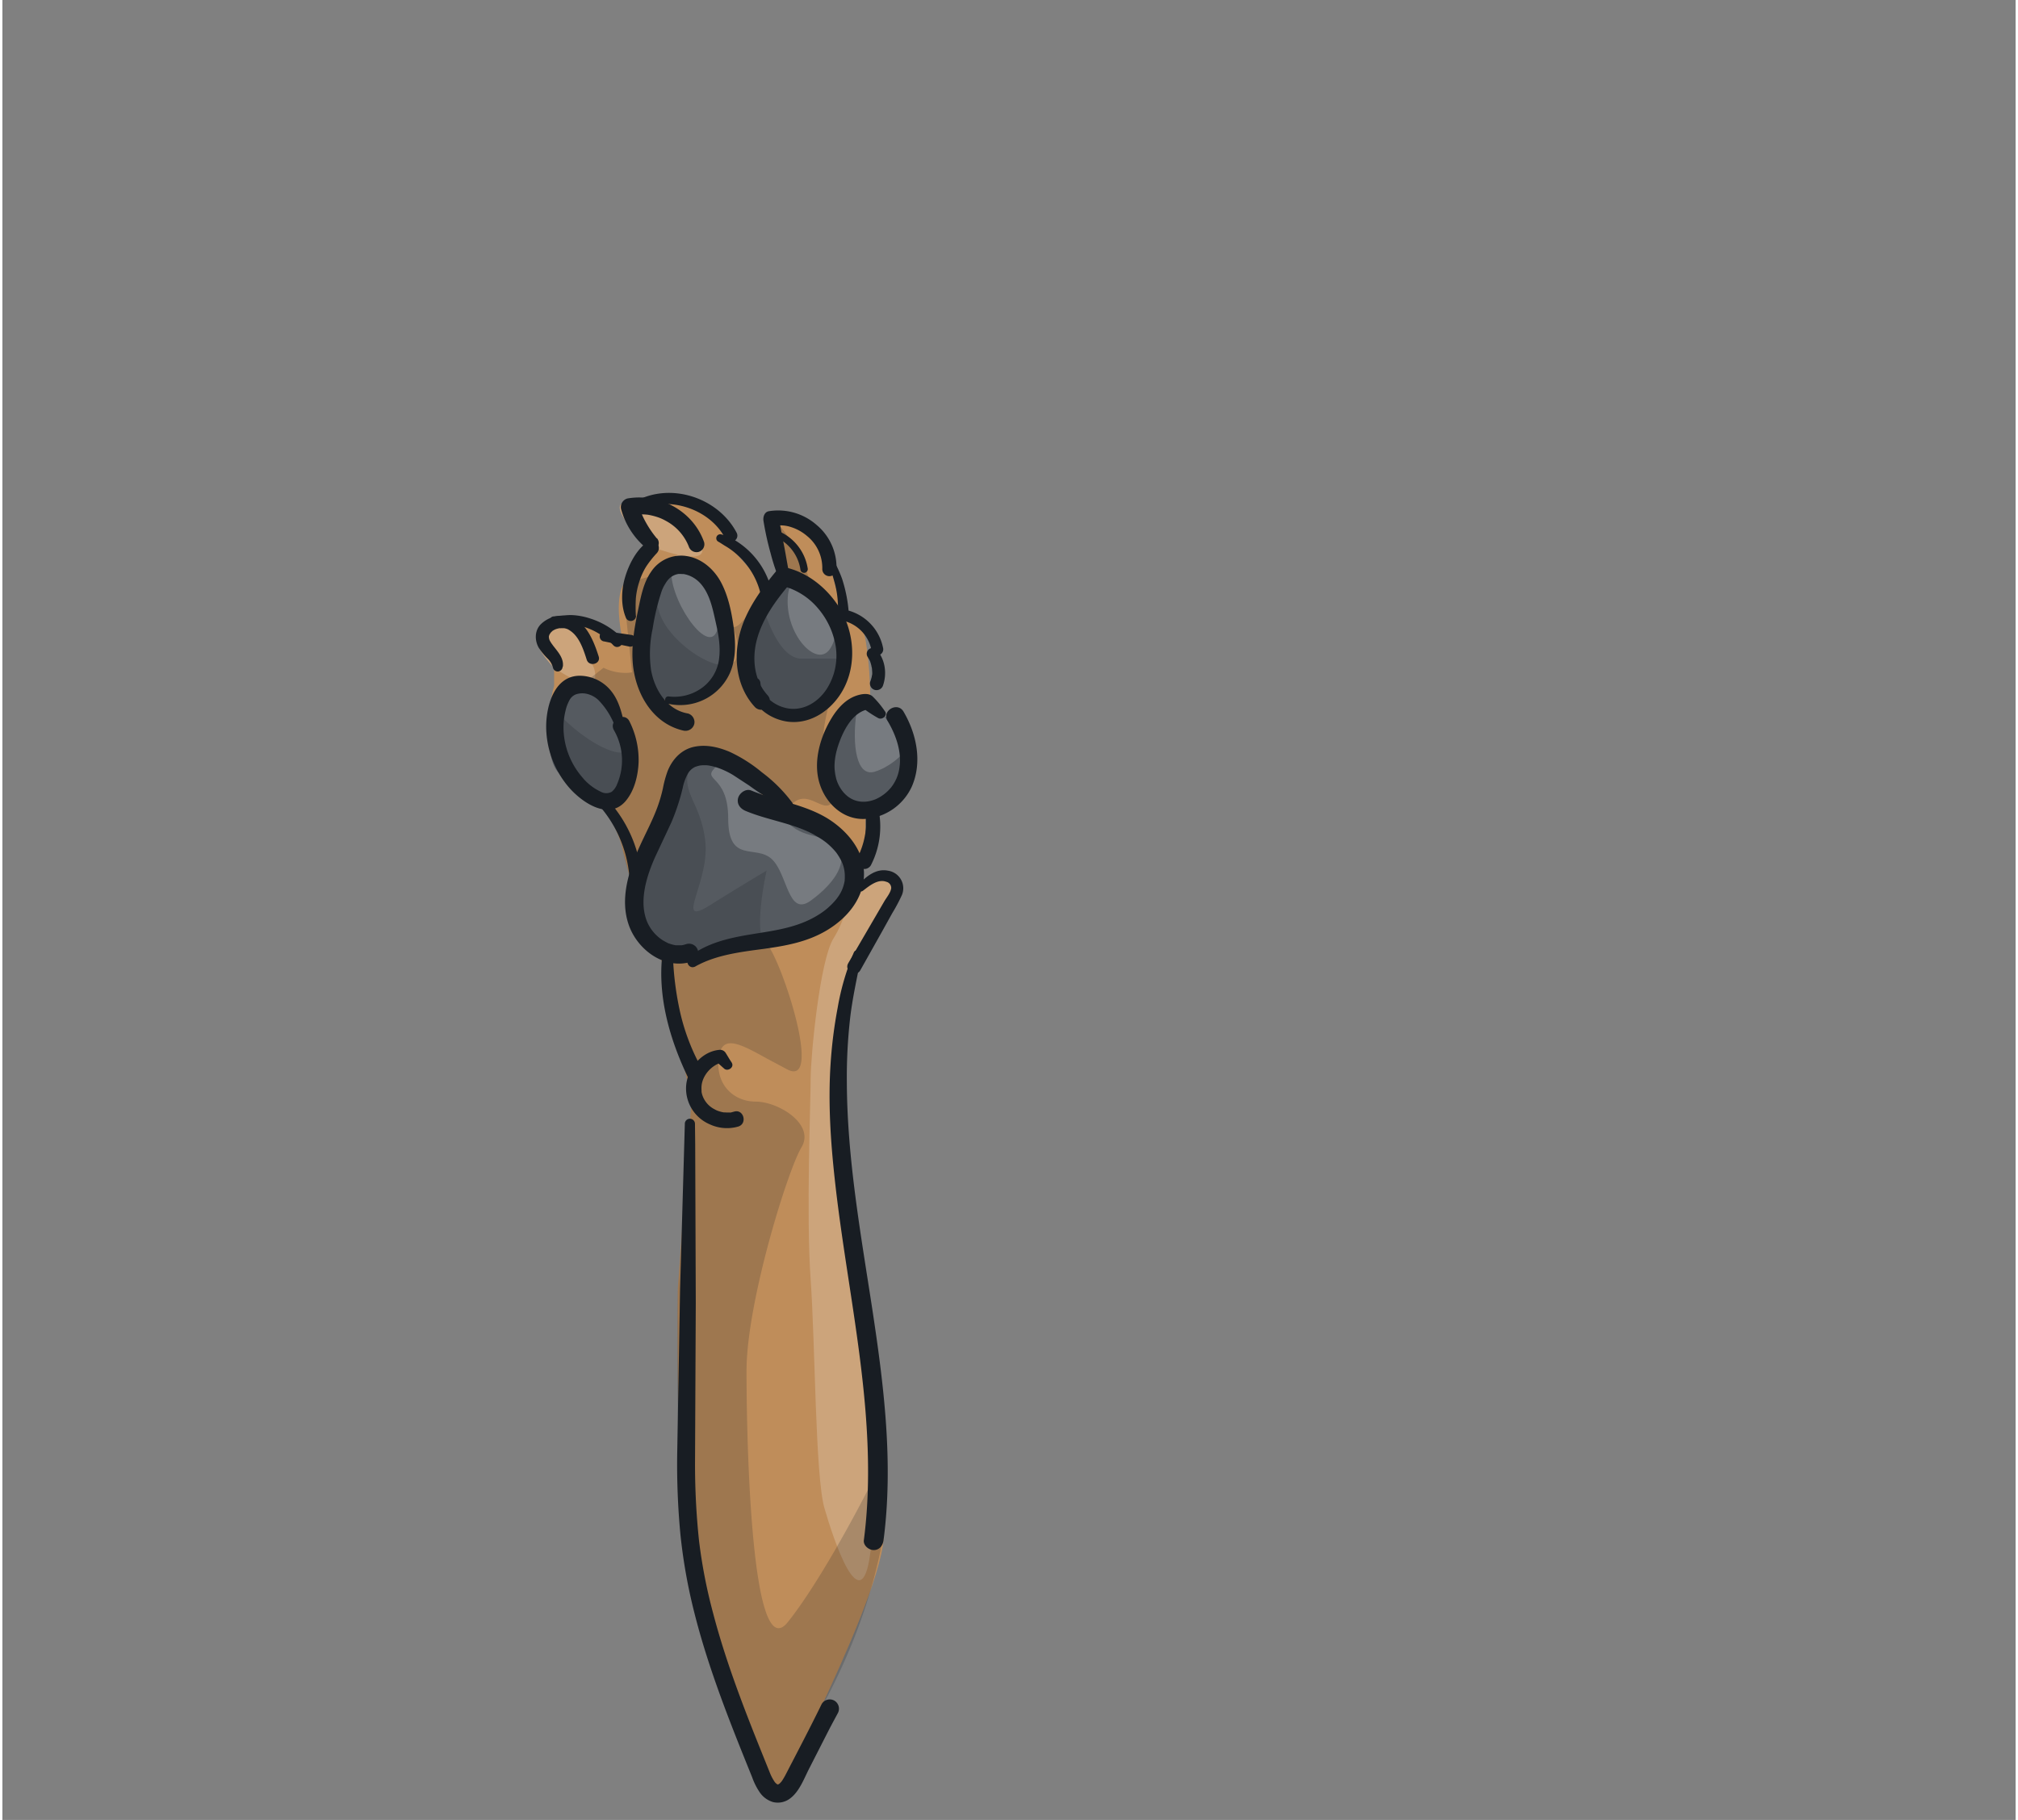 <svg xmlns="http://www.w3.org/2000/svg" width="102" height="92" viewBox="0 0 146 132" fill="none"><rect x="0" y="0" width="146" height="132" fill="#808080" stroke="none"/><path d="M48.981 93.481l.997-13.58-2.326-10.93c-.554-.331-1.661-1.325-1.661-2.65 0-1.059-.272-1.983-.554-2.944l-.442-1.693c-.266-1.325-1.218-2.981-1.661-3.643-.886-.552-2.791-2.12-3.322-3.975s-.221-3.643 0-4.306v-1.325c-.665-.662-1.794-2.12-.997-2.65s2.104-.662 2.658-.662l3.322 1.325c-.221-.883-.532-2.915 0-3.975l1.661-2.981c-.886-.883-2.459-2.716-1.661-2.981.997-.331 2.326-.662 4.319-.331 1.595.265 2.879 2.319 3.322 3.312l2.658 2.981c.443.221 1.263.397.997-.663s-.554-3.533-.665-4.637c1.107 0 3.455.464 3.987 2.319l1.329 4.968c.443 0 1.395.398 1.661 1.987s.332 3.312.332 3.975c.332.552 1.13 1.789 1.661 2.319.665.663 1.329 2.65.665 3.975-.532 1.06-1.993 2.208-2.658 2.65v3.312c0 .265-.665 1.215-.997 1.656.554-.662 2.724-1.06 2.99 0 .209.833-.764 2.32-1.68 3.721l-1.31 2.241c-.532 1.325-.664 5.41-.664 7.949.185 3.169.686 10.093 1.211 12.443.656 2.938 1.862 19.363 1.75 20.937-.187 2.625-2.781 8.469-4.625 12.406-1.475 3.15-1.208 4.729-1.594 5.094-.5.708-1.675 1.875-2.375.875-.875-1.25-2.562-6.187-3.25-8.75s-1.625-5.562-2.437-10.22c-.65-3.727-.698-13.252-.64-17.549z" fill="#bf8d5a"/><path d="M50.31 54.397c1.661-1.325 4.651 2.981 4.984 3.644l4.319 2.65c1.329.994 1.661 2.319 1.661 3.975s-3.987 3.312-5.648 3.643-4.319.662-5.315.662-2.99-.662-4.319-1.656 1.329-5.962 1.661-7.618.997-3.975 2.658-5.3zm10.299-2.65c-.997.994-.997 2.319-.997 4.306-.014 1.325 1.993 2.65 3.322 2.65s2.658-1.987 2.658-4.306-.997-1.987-1.993-2.65-1.993-.994-2.99 0zm-6.977-3.975c0 1.656 1.329 3.643 3.322 3.975 3.655-.331 3.655-2.981 3.987-4.306s-.332-2.65-.997-3.975-3.322-1.656-3.655-1.325-2.658 3.975-2.658 5.631zm-7.309.994c.532 2.12 1.329 2.208 1.661 1.987.554 0 1.86-.133 2.658-.663.997-.662 1.993-2.65 1.993-3.643s-.997-3.975-1.661-4.968-2.658-.662-3.322 0-1.994 4.637-1.329 7.287zm-5.316 1.325c1.661-1.325 2.99 1.325 3.322 1.987 1.329 1.325.665 5.3-.332 5.962s-2.658-.994-3.655-1.987-.997-4.637.664-5.962z" fill="#555a60"/><g style="mix-blend-mode:overlay" opacity=".2" fill="#fff"><path d="M64.596 64.333c-.266-1.06-2.436-.662-2.99 0-.111.714-.532 2.458-1.329 3.721-.997 1.579-1.661 8.534-1.661 10.19s-.332 9.937 0 14.574.332 14.242.997 16.561 2.658 8.28 3.322 3.312.664-12.587-.332-18.217c-.781-4.411-1.413-12.515-1.646-16.245l-.015.015v-.247c.008-2.55.149-6.419.664-7.702.247-.615.769-1.413 1.31-2.241.916-1.401 1.889-2.888 1.68-3.721zm-.435-12.097l-.524-.724c-.593-.756-1.462-1.559-1.699.152-.332 2.401 0 4.72 1.329 4.306 1.063-.331 1.886-1.117 2.164-1.468-.164-.754-.5-1.427-.835-1.761-.132-.132-.281-.307-.434-.505zm-4.175-8.231c-.374-.704-2.865-3.354-3.032-.663s2.076 5.093 3.032 3.768c.764-1.06.318-2.512 0-3.105zm-8.597-1.532c-.491-.77-1.246-1.789-1.863-2.14-.201-.114-.388-.158-.546-.099-.218.081-.383.358-.456.914-.291 2.194 2.616 6.417 3.281 4.637.532-1.424-.055-2.802-.415-3.312zm9.345 19.211c-1.744-1.698-2.533-.414-4.444-2.691s-3.239-4.596-4.485-3.436.831.497.831 3.809 1.993 1.867 3.156 2.94 1.163 4.223 2.824 3.022 2.575-2.608 2.118-3.643z"/><path d="M44.994 36.511c-.797.265.775 2.098 1.661 2.981.656.264 1.543.57 2.325.742.158-.059.345-.015.546.099.901.123 1.502-.038 1.116-.841-1.308-1.793-3.26-3.445-3.955-3.384l-.032.004c-.65.087-1.193.243-1.661.398zm-5.98 9.274c-.797.53.332 1.987.997 2.65.928.635 2.816 1.714 2.949.952s-.166-1.228-.332-1.366c0-.464-.832-2.119-1.248-2.889-.638.038-1.686.202-2.365.653z"/></g><g fill="#181d23"><g opacity=".2"><path fill-rule="evenodd" d="M44.994 36.511c.226-.135.6-.271 1.055-.293a9.83 9.83 0 0 0-1.055.293zm11.296 5.3l2.368.536-.707-1.861c-.532-1.06-1.772-2.65-2.326-3.312l.665 4.637z"/><path d="M49.977 79.901l-.997 13.58c-.111 5.447-.066 17.246.997 20.867 1.329 4.527 2.658 9.811 3.987 12.294s1.344 4.233 2.469 3.795c.9-.35 1.74-4.22 2.75-6.125.785-1.587 3.344-5.937 4.599-12.363l-.848-4.225c-1.108 2.208-3.854 7.287-5.98 9.936-2.658 3.313-2.99-13.249-2.99-18.217s2.99-14.574 3.987-16.23-1.661-3.312-3.322-3.312-2.99-1.325-2.658-3.312c.265-1.582 1.582-.855 3.45.176l1.534.818c2.658 1.325-.664-8.612-1.661-9.274-.566-.377-.382-2.785.127-5.16-.485.285-1.988 1.185-4.114 2.51-1.508.94-1.305.28-.908-1.011.303-.985.719-2.336.575-3.626-.14-1.255-.515-2.099-.828-2.803-.431-.97-.745-1.676-.168-2.827.997-1.987 2.658-.663 3.987.662 1.063 1.06 2.436 2.208 2.99 2.65.741-1.109 1.483-.774 2.109-.492.496.224.92.415 1.213-.171.665-1.325-.332-3.644-.664-4.306s.664-3.975 1.329-5.962h-2.99c-1.613 0-2.677-3.091-3.007-4.637-.62 1.123-1.538 2.537-1.976 2.319 1.993 5.3-4.319 1.987-5.316-.994-.774-2.314.054-2.632.93-2.969.252-.097.509-.195.732-.344l-4.255 1.198-.064.127.664 6.293c-.401.08-1.233.079-2.065-.331l-1.257.994c.664-.331 2.326 2.319 2.658 3.312.147 0 .442.265.442 1.325 0 1.325-3.1 0-5.426-2.65-.096-.109-.181-.213-.257-.31a8.12 8.12 0 0 0 .257 2.96c.532 1.855 2.436 3.423 3.322 3.975.443.662 1.395 2.319 1.661 3.643.12.597.283 1.151.442 1.693.283.961.554 1.885.554 2.944 0 1.325 1.108 2.319 1.661 2.65l2.326 10.93z"/></g><path d="M50.269 70.089c1.495-.835 3.279-1.044 4.95-1.267 1.629-.225 3.222-.514 4.644-1.39 1.323-.816 2.429-2.068 2.6-3.659.188-1.732-.915-3.217-2.265-4.175-1.736-1.232-3.957-1.461-5.894-2.263-.383-.157-.838.171-.946.536-.121.443.153.783.538.944 1.606.676 3.417.885 4.945 1.712l.469.278.195.129.161.117c.295.228.562.488.798.776.013.015.052.063 0 0l.088.123.121.188.13.228.065.131c.052.111-.029-.079.015.033a2.5 2.5 0 0 1 .209.931v.244c0 .033-.023.238 0 .123a3.17 3.17 0 0 1-.107.459 2.71 2.71 0 0 1-.396.781 1.35 1.35 0 0 0-.084.117l-.136.161a4.61 4.61 0 0 1-.373.384 4.83 4.83 0 0 1-.768.591c-1.271.814-2.69 1.09-4.187 1.328-1.822.29-3.677.564-5.186 1.712-.419.319-.061 1.002.419.728h-.004z"/><path d="M57.297 58.237a10.72 10.72 0 0 0-2.213-2.217 10.65 10.65 0 0 0-2.322-1.48c-.812-.346-1.685-.557-2.569-.38-.94.188-1.6.898-1.947 1.758a7.91 7.91 0 0 0-.343 1.252 10.66 10.66 0 0 1-.404 1.384c-.335.91-.791 1.77-1.198 2.649-.837 1.808-1.572 3.966-.858 5.934.643 1.778 2.592 3.215 4.531 2.615a.68.68 0 0 0 .398-.316c.087-.153.111-.333.067-.502a.67.67 0 0 0-.818-.464l-.243.069-.105.021c.094-.017-.017 0-.031 0a2.44 2.44 0 0 1-.245 0h-.174 0a2.86 2.86 0 0 1-.442-.115.76.76 0 0 1-.17-.069l-.253-.136a2.98 2.98 0 0 1-1.195-1.367c-.628-1.497-.048-3.34.603-4.776l1.152-2.457c.344-.811.62-1.648.823-2.505a3.54 3.54 0 0 1 .36-1.002c.13-.242.341-.431.597-.534.101-.05-.092.029.015 0l.096-.031a2.15 2.15 0 0 1 .228-.054c.084-.017 0 0-.021 0 .046 0 .092 0 .138-.011h.279c.046 0 .224.023.193.017-.071-.01.048.01.048.01l.146.029a4.92 4.92 0 0 1 .544.159 5.92 5.92 0 0 1 1.03.497l1.158.758a22.75 22.75 0 0 0 2.695 1.689c.26.129.628-.157.438-.438l.015.013zm6.7-6.654a6.62 6.62 0 0 0-.898-1.079c-.314-.278-.865-.157-1.227-.025-.737.271-1.294.893-1.7 1.542-.869 1.401-1.422 3.273-.883 4.889.475 1.432 1.75 2.595 3.333 2.484a4.05 4.05 0 0 0 1.972-.715 4.04 4.04 0 0 0 1.347-1.604c.791-1.774.362-3.843-.591-5.462-.435-.741-1.597-.067-1.156.674.599 1.006 1.047 2.24.856 3.425-.073.515-.282 1.002-.607 1.409a3.04 3.04 0 0 1-1.087.835c-.888.374-1.79.221-2.406-.545-.754-.939-.714-2.177-.35-3.298.354-1.087 1.047-2.494 2.253-2.678l-.419-.056a9.32 9.32 0 0 0 1.076.701c.293.165.718-.186.494-.491l-.008-.006zm-9.893-2.019c.09 1.305 1.083 2.296 2.303 2.659 1.317.403 2.651-.054 3.624-.979 2.06-1.956 2.031-5.25.463-7.481-.871-1.242-2.154-2.24-3.649-2.594a.68.68 0 0 0-.356-.002c-.117.031-.223.092-.308.178-1.214 1.461-2.408 3.091-2.793 4.993-.352 1.739-.042 3.634 1.202 4.962a.64.64 0 0 0 .892 0 .64.64 0 0 0 .18-.444c0-.166-.064-.325-.18-.444-.953-1.044-1.114-2.576-.8-3.883.389-1.609 1.409-2.983 2.462-4.227l-.662.175a4.97 4.97 0 0 1 2.64 1.614 5.63 5.63 0 0 1 1.317 2.83c.154 1.062-.079 2.143-.657 3.047-.565.873-1.516 1.515-2.586 1.44-.99-.067-2.094-.8-2.221-1.845-.004-.114-.051-.222-.132-.302a.45.45 0 0 0-.304-.13c-.115.001-.224.047-.305.128s-.127.19-.128.304h-.002zm-5.86 1.47a3.96 3.96 0 0 0 2.656-.297 3.94 3.94 0 0 0 1.858-1.916c.471-1.083.419-2.256.264-3.402-.153-1.067-.383-2.175-.879-3.131-.479-.929-1.336-1.722-2.387-1.931a2.6 2.6 0 0 0-2.722 1.129c-.544.783-.727 1.772-.917 2.684-.251 1.196-.477 2.426-.419 3.651.096 2.238 1.327 4.623 3.675 5.166a.66.66 0 0 0 .487-.064c.148-.083.258-.22.307-.383s.021-.339-.063-.487a.65.65 0 0 0-.387-.304c-1.505-.255-2.42-1.701-2.676-3.154a8.57 8.57 0 0 1 .115-2.993 16.66 16.66 0 0 1 .651-2.714 2.81 2.81 0 0 1 .182-.407l.126-.209.077-.115c.128-.175-.036.036.046-.056a1.24 1.24 0 0 1 .783-.47c.119-.023-.075 0 .044 0h.149c.05 0 .234.015.159 0 .183.029.361.082.53.157a2.22 2.22 0 0 1 .814.639c.569.706.779 1.651.969 2.505.209.912.406 1.839.297 2.776a3.07 3.07 0 0 1-.389 1.222 3.06 3.06 0 0 1-.855.957 3.4 3.4 0 0 1-2.418.626c-.306-.04-.358.451-.071.526l-.006-.006zm-3.145 1.478c-.184-.835-.394-1.689-.934-2.371a2.95 2.95 0 0 0-.943-.787 2.96 2.96 0 0 0-1.182-.336c-1.958-.131-2.592 2.087-2.605 3.651a6.81 6.81 0 0 0 1.505 4.266c.917 1.154 2.992 2.68 4.275 1.146.628-.756.883-1.828.923-2.793a6.24 6.24 0 0 0-.662-2.966c-.356-.741-1.549-.071-1.118.653a4.38 4.38 0 0 1 .57 1.92 4.37 4.37 0 0 1-.346 1.973c-.08.219-.216.414-.396.563a.82.82 0 0 1-.777 0c-.543-.253-1.02-.629-1.392-1.098-.736-.867-1.19-1.937-1.3-3.068a5.1 5.1 0 0 1 .111-1.67 2.99 2.99 0 0 1 .318-.849.87.87 0 0 1 .565-.418 1.45 1.45 0 0 1 .743.015 1.79 1.79 0 0 1 .783.447 5.48 5.48 0 0 1 1.2 1.92c.03.08.089.146.166.185s.165.048.248.025.154-.076.2-.148a.34.34 0 0 0 .046-.244v-.017zm-4.453-4.162c.075-.587-.322-1.025-.659-1.461l-.015-.017-.054-.073-.107-.148-.082-.131-.042-.079c-.023-.044.013.05-.013-.029a1.58 1.58 0 0 1-.044-.171c.017.098 0-.044 0-.075 0-.084 0 0 0 .011a.46.46 0 0 1 .017-.073.59.59 0 0 1 .023-.071c-.021.038-.021.058 0 0a1.6 1.6 0 0 1 .082-.127c.063-.088-.031.027.046-.054l.098-.096.107-.063.08-.04a1.64 1.64 0 0 1 .161-.054l.144-.033c.013 0 .101-.015.046 0s.056 0 .067 0a1.17 1.17 0 0 1 .172 0 .56.56 0 0 1 .084 0 1.4 1.4 0 0 1 .161.042l.08.027c-.059-.025 0 0 .025.017.232.127.433.301.592.511.364.468.572 1.094.76 1.685.176.547 1.047.313.867-.238-.392-1.225-1.02-2.822-2.512-2.949a2.22 2.22 0 0 0-.882.12 2.19 2.19 0 0 0-.762.458c-.492.451-.503 1.188-.191 1.741a4.87 4.87 0 0 0 .653.795 1.44 1.44 0 0 1 .387.672.35.35 0 0 0 .146.199c.071.046.157.066.241.054a.36.36 0 0 0 .306-.347h.017z"/><path d="M40.06 45.239a2.78 2.78 0 0 1 1.151.015 6.66 6.66 0 0 1 1.172.282 5.03 5.03 0 0 1 1.924 1.267c.364.384.959-.209.582-.58a5.62 5.62 0 0 0-2.282-1.369 4.92 4.92 0 0 0-1.275-.24c-.454-.019-.894.073-1.346.094-.398.017-.31.626.073.532zm5.879-.586c-.023-.417-.023-.835 0-1.252a5.33 5.33 0 0 1 .253-1.215 4.73 4.73 0 0 1 .496-1.094 7.48 7.48 0 0 1 .768-.969.55.55 0 0 0 0-.758.55.55 0 0 0-.76 0c-.76.587-1.271 1.597-1.539 2.505s-.316 2.012.046 2.897c.026.088.082.163.159.213s.169.07.26.058.174-.055.235-.124.094-.157.094-.248l-.013-.015z"/><path d="M47.457 39.048a7.51 7.51 0 0 1-1.352-2.438l-.452.793a2.29 2.29 0 0 1 .628-.088 2.86 2.86 0 0 1 .329 0l.165.014.065.01a4.79 4.79 0 0 1 .706.18c.192.067.377.15.553.25a3.62 3.62 0 0 1 1.675 1.86.59.59 0 0 0 .275.344c.133.075.289.096.437.059a.58.58 0 0 0 .347-.272c.075-.132.095-.289.055-.436-.794-2.265-3.224-3.576-5.565-3.169a.65.65 0 0 0-.387.304c-.084.148-.107.323-.063.487a5.58 5.58 0 0 0 1.853 2.837.53.53 0 0 0 .719-.024c.095-.094.15-.22.155-.353s-.041-.263-.128-.364l-.013.004z"/><path d="M46.201 36.903c2.242-.918 5.13.015 6.25 2.192.27.526 1.07.06.793-.464-1.334-2.53-4.738-3.661-7.282-2.296-.299.163-.09.699.239.564v.004zm10.948 5.239L56.73 39.8l-.448-2.327-.394.691a2.45 2.45 0 0 1 1.311.067 3.31 3.31 0 0 1 1.151.641c.358.289.644.657.836 1.074a2.99 2.99 0 0 1 .273 1.332.52.52 0 0 0 .515.514c.136-.002.266-.057.362-.153a.52.52 0 0 0 .153-.361 4 4 0 0 0-.349-1.764 4.01 4.01 0 0 0-1.087-1.434 4.21 4.21 0 0 0-1.619-.89c-.599-.173-1.23-.211-1.846-.112-.327.054-.436.417-.394.693a21.22 21.22 0 0 0 .517 2.356 15.26 15.26 0 0 0 .791 2.296.35.35 0 0 0 .442.144.36.36 0 0 0 .183-.17c.039-.077.048-.165.027-.248l-.006-.008z"/><path d="M56.205 39.015a3.08 3.08 0 0 1 1.129.963 3.07 3.07 0 0 1 .546 1.377c.009.034.026.066.047.093s.049.051.08.068.065.028.1.032a.27.27 0 0 0 .105-.008c.067-.02.124-.066.159-.127s.045-.133.029-.201c-.091-.56-.315-1.09-.655-1.545a3.54 3.54 0 0 0-1.296-1.07c-.056-.031-.121-.039-.183-.022a.25.25 0 0 0-.148.11.24.24 0 0 0 .086.329h.002zm3.063.806a7.48 7.48 0 0 1 1.047 2.296c.238.808.327 1.653.264 2.492a.4.4 0 0 0 .083.245c.054.07.129.122.215.145a2.74 2.74 0 0 1 1.425.774c.386.396.642.899.735 1.442.031.109.104.202.203.258a.43.43 0 0 0 .326.042c.11-.03.201-.105.257-.204s.071-.215.043-.324a3.52 3.52 0 0 0-.967-1.802 3.54 3.54 0 0 0-1.807-.965l.297.388a10.39 10.39 0 0 0-.502-2.651 9.4 9.4 0 0 0-1.273-2.35c-.151-.209-.498-.015-.35.209l.004.004zm-7.368-.543c.188.102.362.23.549.338a5.02 5.02 0 0 1 .496.334 5.69 5.69 0 0 1 .896.856 5.44 5.44 0 0 1 1.11 2.131c.136.522.944.3.808-.221a5.8 5.8 0 0 0-1.327-2.457c-.311-.343-.663-.648-1.047-.908a5.78 5.78 0 0 0-.578-.346 2.8 2.8 0 0 0-.32-.152c-.115-.042-.245-.061-.364-.096a.29.29 0 0 0-.329.169c-.026.062-.03.131-.011.196a.28.28 0 0 0 .118.157zm-8.308 7.235l1.832.374a.44.44 0 0 0 .53-.301.44.44 0 0 0-.043-.325c-.056-.099-.149-.172-.258-.203l-1.96-.286a.38.38 0 0 0-.249.093.37.37 0 0 0-.124.234c-.011.09.006.183.056.261a.37.37 0 0 0 .216.157v-.004zm-.532 11.676a8.93 8.93 0 0 1 2.42 5.517c.042.566.932.57.892 0-.177-2.279-1.17-4.419-2.797-6.03-.333-.332-.838.173-.515.514z"/><path d="M62.741 47.629l.136.234.025.05a.92.92 0 0 1 .048.125 2.84 2.84 0 0 1 .073.261c0 .044.021.088.029.132s0 .046.011.067v-.021c0 .09.015.18.015.269a.83.83 0 0 1-.017.271c.011-.071.011-.079 0-.027l-.013.067c0 .044-.019.088-.029.132a2.38 2.38 0 0 1-.086.259c-.034.124-.017.256.046.367s.169.193.293.227a.5.5 0 0 0 .366-.05c.111-.063.194-.166.23-.288a2.79 2.79 0 0 0 .105-1.369 2.57 2.57 0 0 0-.57-1.217.42.42 0 0 0-.555-.031.42.42 0 0 0-.158.251c-.02.1-.003.204.049.292zm-.335 16.979c.448-.342 1.082-.879 1.69-.653a.46.46 0 0 1 .362.455c-.034.328-.339.687-.5.962l-2.615 4.488c-.327.566.555 1.079.875.511l1.562-2.782.749-1.348a12.96 12.96 0 0 0 .699-1.311 1.28 1.28 0 0 0 .102-.57c-.01-.196-.064-.385-.159-.556a1.3 1.3 0 0 0-.387-.431 1.29 1.29 0 0 0-.538-.218c-.892-.19-1.6.417-2.177 1.014-.209.209.078.637.337.438zm.214-5.507v.835c0 .142-.017.282-.033.418 0 .069-.011.081 0 .04 0 .029-.011.058-.015.088l-.038.209a5.7 5.7 0 0 1-.222.812l-.063.169-.057.146-.18.38c-.071.129-.089.281-.05.423a.57.57 0 0 0 .685.39c.143-.039.266-.132.34-.26.599-1.167.808-2.495.597-3.789-.031-.111-.102-.208-.199-.271a.48.48 0 0 0-.748.399l-.019.013zm-9.719 17.98c-.161-.225-.293-.468-.442-.703-.043-.072-.104-.132-.178-.173a.48.48 0 0 0-.241-.061c-1.256.084-2.274 1.252-2.439 2.457a2.82 2.82 0 0 0 .354 1.754 2.84 2.84 0 0 0 1.34 1.191 2.96 2.96 0 0 0 2.066.165c.691-.209.396-1.296-.299-1.083l-.232.061c-.08.019-.078.015-.027 0h-.088-.209c-.021 0-.234-.017-.147 0a2.22 2.22 0 0 1-.406-.096c-.107-.033-.209-.079-.306-.136a1.78 1.78 0 0 1-.562-.446 1.77 1.77 0 0 1-.34-.631 1.71 1.71 0 0 1-.046-.209c.013.077 0-.129 0-.152a1.8 1.8 0 0 1 0-.18c0-.04 0-.079.011-.119 0 .048 0 .04 0-.031a1.88 1.88 0 0 1 .266-.712 2.17 2.17 0 0 1 1.183-.923l-.461-.121.628.559c.274.273.791-.092.555-.428l.021.017z"/><path d="M47.859 69.239c-.35 3.047.538 6.147 1.845 8.873.325.678 1.407.073 1.024-.595a15.44 15.44 0 0 1-1.556-4.001 22.27 22.27 0 0 1-.547-4.277.38.38 0 0 0-.112-.27c-.072-.072-.169-.112-.271-.112s-.199.04-.271.112a.38.38 0 0 0-.112.27zm13.883-.141c-.543 1.287-.936 2.633-1.17 4.01-.255 1.351-.426 2.715-.513 4.087-.18 2.768 0 5.548.301 8.301.611 5.636 1.776 11.196 2.232 16.844.251 3.121.287 6.262-.119 9.376-.048.382.364.712.714.712.419 0 .664-.327.714-.712.733-5.608.021-11.271-.823-16.817-.837-5.462-1.824-10.923-1.838-16.465-.013-1.534.067-3.068.239-4.592.18-1.524.519-3.016.817-4.521.061-.309-.404-.564-.553-.232v.008zm-12.25 12.388l-.345 11.985-.209 11.961c-.029 1.977.05 3.955.239 5.923a39.59 39.59 0 0 0 1.009 5.636c.919 3.645 2.272 7.16 3.674 10.645l.515 1.274c.13.371.306.725.524 1.054a1.79 1.79 0 0 0 .988.741c.206.049.421.054.629.013a1.47 1.47 0 0 0 .577-.251c.72-.52 1.047-1.489 1.445-2.25l1.34-2.626c.226-.445.467-.883.703-1.324a.68.68 0 0 0-.243-.918.68.68 0 0 0-.921.242c-.838 1.718-1.729 3.413-2.609 5.114-.074.143-.155.283-.243.418a.79.79 0 0 1-.096.129 1.3 1.3 0 0 1-.073.077c-.142.144.036-.014-.055.048a.5.5 0 0 1-.088.05c.065-.027.013 0-.031 0 .082.013-.084.013.019 0-.021 0-.121-.046-.021 0a.44.44 0 0 1-.082-.048c-.043-.036-.083-.076-.119-.119a3.42 3.42 0 0 1-.373-.711l-.513-1.274c-1.355-3.36-2.669-6.752-3.589-10.261a37.65 37.65 0 0 1-1.022-5.25c-.201-1.898-.298-3.806-.291-5.715l.054-11.538-.042-11.568-.017-1.461a.37.37 0 0 0-.618-.242c-.068.063-.11.149-.117.242v.004z"/></g></svg>